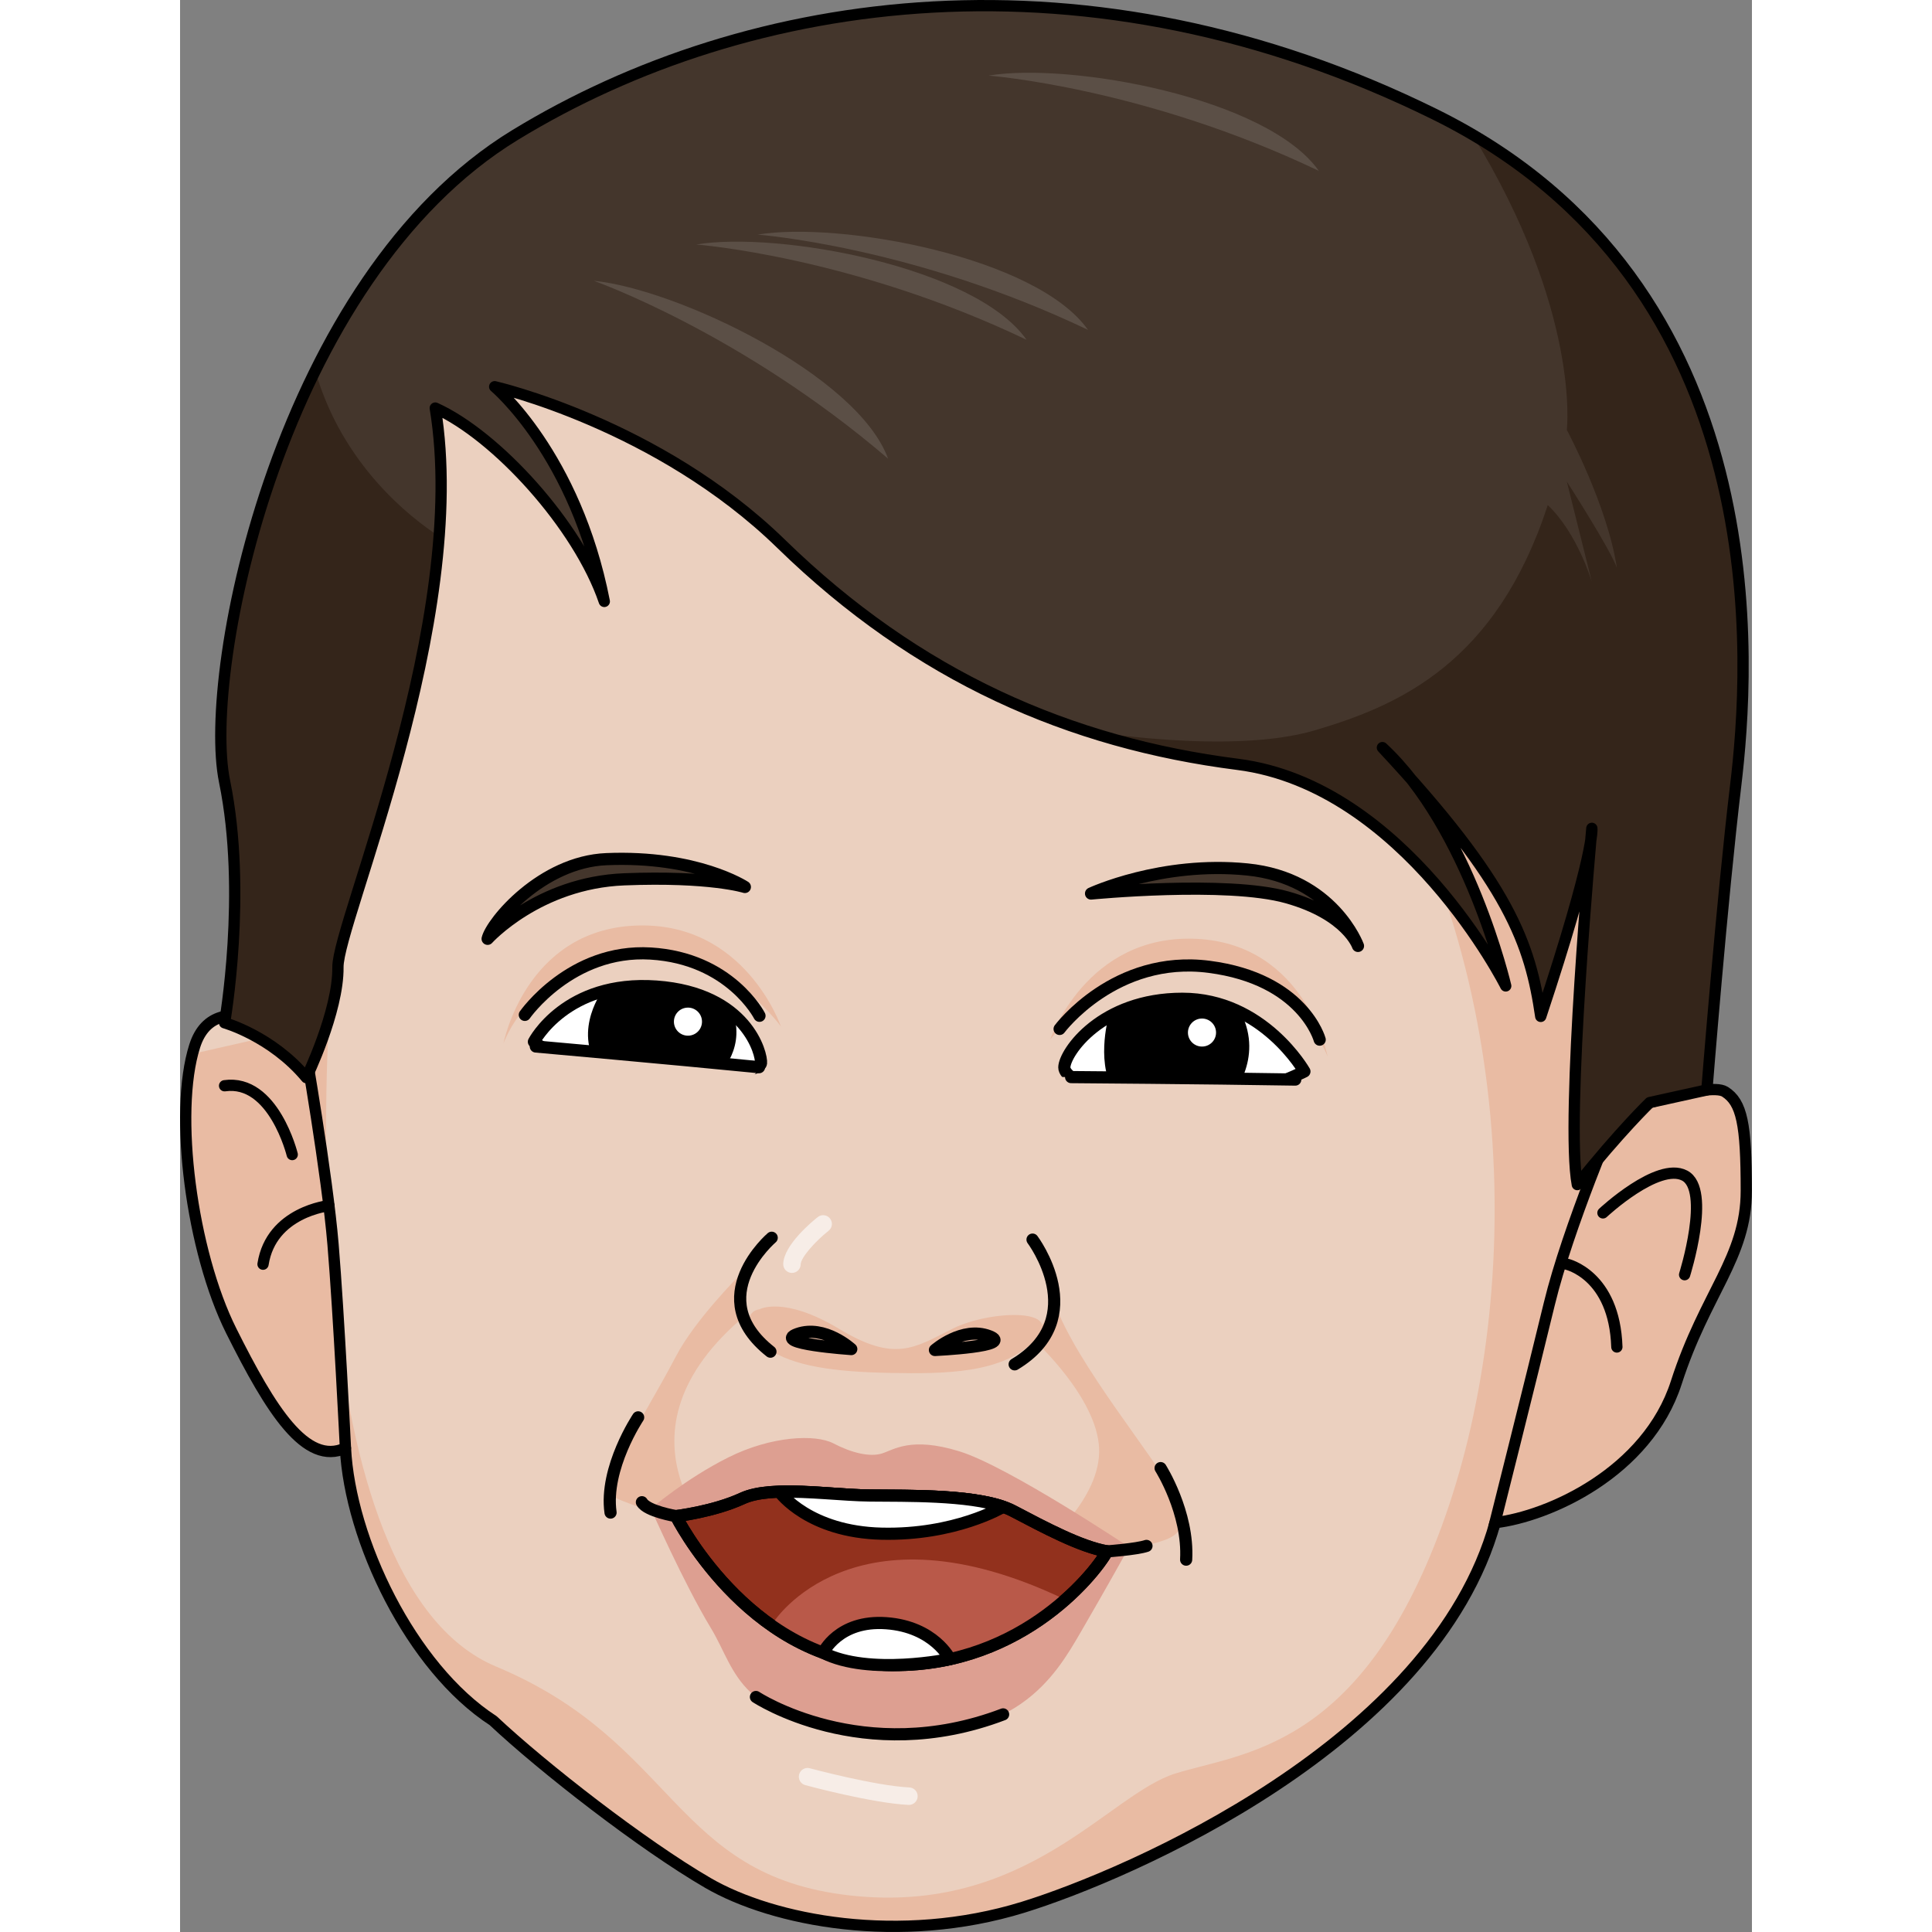 <?xml version="1.0" encoding="utf-8"?>
<!-- Created by: Science Figures, www.sciencefigures.org, Generator: Science Figures Editor -->
<!DOCTYPE svg PUBLIC "-//W3C//DTD SVG 1.1//EN" "http://www.w3.org/Graphics/SVG/1.1/DTD/svg11.dtd">
<svg version="1.1" id="Layer_1" xmlns="http://www.w3.org/2000/svg" xmlns:xlink="http://www.w3.org/1999/xlink" 
	 width="800px" height="800px" viewBox="0 0 179.938 221.162" enable-background="new 0 0 179.938 221.162"
	 xml:space="preserve">
<rect x="0" y="0" width="179.938" height="221.162" fill="#808080" stroke="none"/>
<g>
	<g>
		<g>
			<path fill="#EBD0BF" d="M14.225,119.397c0,0-10.106-7.322-12.551,0.351c-2.438,7.665-0.347,23.533,4.185,32.599
				c4.531,9.06,8.54,15.507,13.073,13.416c0.523,10.459,7.495,25.102,16.908,31.205c5.752,5.401,17.082,14.217,24.575,18.572
				c7.497,4.356,21.962,7.146,36.085,2.789c12.036-3.719,47.051-18.774,54.035-44.024c6.101-0.7,17.428-5.752,20.742-16.037
				c3.309-10.285,8.016-14.291,8.016-21.964c0-7.666-0.52-10.107-2.44-11.328c-1.915-1.223-12.376,2.438-12.376,2.438
				s12.725-41.48,6.1-64.141c-6.623-22.658-30.677-50.552-71.289-53.34c-40.615-2.79-69.723,16.385-80.706,41.66
				C7.6,76.865,14.225,119.397,14.225,119.397z"/>
			<path fill="#E9BBA3" d="M64.117,145.917c0,0-5.165,5.149-7.344,9.334c-2.181,4.184-5.696,9.849-7.585,13.953
				c-1.889,4.105,6.793,1.005,12.556,11.465c3.874,7.033,39.481,2.549,39.481,2.549s1.426-2.902,6.016-5.135
				c4.59-2.231,9.411-0.85,6.479-7.063c-1.825-3.87-11.171-14.84-13.652-21.98c-2.242,4.424-2.242,4.424-2.242,4.424
				s7.109,6.479,7.379,12.299c0.271,5.82-6.48,11.203-6.48,11.203l-36.438,0.313c0,0-13.974-12.404,1.833-26.194
				C64.117,151.085,63.115,150.621,64.117,145.917z"/>
			<path fill="#DD9F91" d="M53.899,172.703c0,0,3.785,8.583,6.872,13.679c3.086,5.098,2.792,10.549,18.833,11.979
				c16.041,1.432,20.549-6.449,23.527-11.572c2.979-5.121,5.506-9.692,5.506-9.692s-13.855-9.247-19.433-10.961
				c-5.576-1.716-7.502-0.162-8.887,0.257c-1.385,0.415-3.461-0.082-5.522-1.162c-2.06-1.079-7.119-0.856-12.033,1.604
				C57.847,169.292,53.899,172.703,53.899,172.703z"/>
			<path fill="#E9BBA3" d="M99.604,119.011c0,0,7.438-10.258,18.195-8.336c10.758,1.921,13.571,10.307,13.571,10.307
				s-2.483-12.939-15.056-13.512C103.741,106.901,99.604,119.011,99.604,119.011z"/>
			<path fill="#E9BBA3" d="M68.78,117.499c0,0-7.437-10.259-18.194-8.339c-10.758,1.921-13.57,10.306-13.57,10.306
				s2.482-12.939,15.056-13.508C64.644,105.389,68.78,117.499,68.78,117.499z"/>
			<path fill="#E9BBA3" d="M66.315,149.882c0,0,2.791-1.574,9.139,2.243c6.349,3.82,8.544,2.221,12.935,0
				c4.391-2.217,13.158-2.423,9.436,1.339c-3.723,3.763-10.153,3.819-16.526,3.7c-6.373-0.12-11.138-0.752-14.076-2.828
				C64.284,152.261,64.821,150.063,66.315,149.882z"/>
			<path fill="#E9BBA3" d="M179.293,136.304c0-7.666-0.52-10.107-2.44-11.328c-1.915-1.223-12.376,2.438-12.376,2.438
				s12.725-41.48,6.1-64.141c-0.287-0.987-0.617-1.986-0.971-2.988c-9.712,2.907-21.897,8.898-35.381,20.837
				c19.473,29.341,19.558,68.134,10.186,93.633c-9.371,25.5-22.801,25.867-30.484,28.266c-7.678,2.403-17.024,16.23-37.28,13.954
				c-20.254-2.277-19.81-17.57-40.457-26.194c-23.516-9.82-19.147-73.696-19.147-73.696l-3.045,0.694
				c0.139,1.036,0.228,1.62,0.228,1.62s-0.785-0.568-1.973-1.222l-10.814,2.462c-2.033,7.945,0.055,22.971,4.421,31.709
				c4.531,9.06,8.54,15.507,13.073,13.416c0.523,10.459,7.495,25.102,16.908,31.205c5.752,5.401,17.082,14.217,24.575,18.572
				c7.497,4.356,21.962,7.146,36.085,2.789c12.036-3.719,47.051-18.774,54.035-44.024c6.101-0.7,17.428-5.752,20.742-16.037
				C174.586,147.982,179.293,143.977,179.293,136.304z"/>
			
				<path fill="none" stroke="#000000" stroke-width="1.29" stroke-linecap="round" stroke-linejoin="round" stroke-miterlimit="10" d="
				M14.225,119.397c0,0-10.106-7.322-12.551,0.351c-2.438,7.665-0.347,23.533,4.185,32.599c4.531,9.06,8.54,15.507,13.073,13.416
				c0.523,10.459,7.495,25.102,16.908,31.205c5.752,5.401,17.082,14.217,24.575,18.572c7.497,4.356,21.962,7.146,36.085,2.789
				c12.036-3.719,47.051-18.774,54.035-44.024c6.101-0.7,17.428-5.752,20.742-16.037c3.309-10.285,8.016-14.291,8.016-21.964
				c0-7.666-0.52-10.107-2.44-11.328c-1.915-1.223-12.376,2.438-12.376,2.438s12.725-41.48,6.1-64.141
				c-6.623-22.658-30.677-50.552-71.289-53.34c-40.615-2.79-69.723,16.385-80.706,41.66C7.6,76.865,14.225,119.397,14.225,119.397z"
				/>
			
				<path fill="none" stroke="#000000" stroke-width="1.29" stroke-linecap="round" stroke-linejoin="round" stroke-miterlimit="10" d="
				M18.932,165.763c0,0-0.754-15.309-1.421-23.317c-0.669-8.01-3.286-23.048-3.286-23.048"/>
			
				<path fill="none" stroke="#000000" stroke-width="1.29" stroke-linecap="round" stroke-linejoin="round" stroke-miterlimit="10" d="
				M12.839,132.166c0,0-2.136-8.681-7.743-7.877"/>
			
				<path fill="none" stroke="#000000" stroke-width="1.29" stroke-linecap="round" stroke-linejoin="round" stroke-miterlimit="10" d="
				M164.477,127.413c0,0-5.598,13.03-7.734,21.842c-2.133,8.811-6.336,25.499-6.336,25.499"/>
			
				<path fill="none" stroke="#000000" stroke-width="1.29" stroke-linecap="round" stroke-linejoin="round" stroke-miterlimit="10" d="
				M158.745,144.716c0,0,5.456,1.201,5.731,9.478"/>
			
				<path fill="none" stroke="#000000" stroke-width="1.29" stroke-linecap="round" stroke-linejoin="round" stroke-miterlimit="10" d="
				M162.882,138.842c0,0,6.278-5.872,9.349-4.271c3.07,1.602,0,11.347,0,11.347"/>
			
				<path fill="none" stroke="#000000" stroke-width="1.29" stroke-linecap="round" stroke-linejoin="round" stroke-miterlimit="10" d="
				M17.042,138.017c0,0-6.609,0.691-7.544,6.699"/>
			<path fill="#44362C" d="M14.46,123.363c0,0,3.674-7.577,3.613-12.651c-0.06-5.068,15.151-39.598,11.141-64
				c6.974,3.14,16.385,13.423,19.349,22.135c-3.288-16.842-12.548-24.578-12.548-24.578s18.723,4.268,32.793,17.985
				c15.638,15.249,33.094,22.805,52.267,25.244c19.173,2.441,30.678,25.365,30.678,25.365s-4.183-18.04-14.118-27.283
				c14.641,15.689,16.91,22.494,18.127,30.771c6.276-18.916,5.85-21.528,5.85-21.528s-3.062,33.466-1.664,40.783
				c4.876-6.1,8.291-9.392,8.291-9.392l6.54-1.445c0,0,1.727-21.757,3.296-34.83c1.567-13.074,5.117-57.333-34.445-76.856
				C104.061-6.439,65.19-0.927,38.346,15.458C11.502,31.839,2.48,76.734,5.096,89.46c2.615,12.723,0,27.623,0,27.623
				S10.511,118.612,14.46,123.363z"/>
			<path fill="#34251A" d="M5.096,117.083c0,0,5.415,1.529,9.365,6.28c0,0,3.674-7.577,3.613-12.651
				c-0.045-4.111,9.938-27.577,11.581-49.315c-3.294-2.145-11.086-8.187-14.176-18.954C6.406,60.778,3.451,81.464,5.096,89.46
				C7.71,102.183,5.096,117.083,5.096,117.083z"/>
			<path fill="#34251A" d="M178.074,89.939c1.509-12.574,4.83-53.987-30.123-74.504c12.431,20.268,10.794,33.778,10.794,33.778
				s4.637,8.608,5.731,15.778c-0.871-2.332-5.731-9.861-5.731-9.861l2.866,11.473c0,0-1.637-5.559-5.045-8.781
				c-5.918,18.104-17.035,22.946-26.719,25.796c-9.681,2.842-26.289,0-26.289,0l0,0c5.667,1.844,11.507,3.113,17.517,3.88
				c19.173,2.441,30.678,25.365,30.678,25.365s-3.234-13.942-10.769-23.591c11.63,13.11,13.66,19.487,14.777,27.079
				c4.189-12.63,5.391-17.989,5.728-20.159c-0.552,6.354-2.771,32.979-1.542,39.414c4.876-6.1,8.291-9.392,8.291-9.392l6.54-1.445
				C174.778,124.77,176.505,103.013,178.074,89.939z"/>
			
				<path fill="none" stroke="#000000" stroke-width="1.29" stroke-linecap="round" stroke-linejoin="round" stroke-miterlimit="10" d="
				M14.46,123.363c0,0,3.674-7.577,3.613-12.651c-0.06-5.068,15.151-39.598,11.141-64c6.974,3.14,16.385,13.423,19.349,22.135
				c-3.288-16.842-12.548-24.578-12.548-24.578s18.723,4.268,32.793,17.985c15.638,15.249,33.094,22.805,52.267,25.244
				c19.173,2.441,30.678,25.365,30.678,25.365s-4.183-18.04-14.118-27.283c14.641,15.689,16.91,22.494,18.127,30.771
				c6.276-18.916,5.85-21.528,5.85-21.528s-3.062,33.466-1.664,40.783c4.876-6.1,8.291-9.392,8.291-9.392l6.54-1.445
				c0,0,1.727-21.757,3.296-34.83c1.567-13.074,5.117-57.333-34.445-76.856C104.061-6.439,65.19-0.927,38.346,15.458
				C11.502,31.839,2.48,76.734,5.096,89.46c2.615,12.723,0,27.623,0,27.623S10.511,118.612,14.46,123.363z"/>
			<path fill="#5B4F46" d="M47.366,32.145c0,0,16.837,5.925,33.681,20.357C77.531,42.879,56.802,33.07,47.366,32.145z"/>
			<path fill="#5B4F46" d="M59.086,27.989c0,0,17.799,1.343,37.814,10.906C91.006,30.518,68.438,26.429,59.086,27.989z"/>
			<path fill="#5B4F46" d="M66.117,26.857c0,0,17.802,1.34,37.816,10.905C98.041,29.382,75.472,25.296,66.117,26.857z"/>
			<path fill="#5B4F46" d="M92.541,8.655c0,0,17.8,1.341,37.818,10.906C124.461,11.181,101.896,7.095,92.541,8.655z"/>
			<g>
				
					<path fill="#92311D" stroke="#000000" stroke-width="1.392" stroke-linecap="round" stroke-linejoin="round" stroke-miterlimit="10" d="
					M56.772,173.555c0,0,4.287-0.499,7.598-2.027c3.309-1.526,10.047-0.382,14.574-0.331c4.528,0.051,12.769-0.145,16.409,1.769
					c3.639,1.911,7.731,4.098,10.771,4.625c-1.598,2.864-10.525,13.798-25.913,12.968C64.826,189.729,56.772,173.555,56.772,173.555
					z"/>
				<path fill="#B95949" d="M80.212,190.558c9.662,0.521,16.773-3.596,21.127-7.44c-24.289-11.654-33.372,2.532-33.372,2.532
					l-0.489,0.252C70.919,188.363,75.169,190.286,80.212,190.558z"/>
				
					<path fill="none" stroke="#000000" stroke-width="1.392" stroke-linecap="round" stroke-linejoin="round" stroke-miterlimit="10" d="
					M67.727,141.689c0,0-8.027,6.835-0.144,13.041"/>
				
					<path fill="none" stroke="#000000" stroke-width="1.392" stroke-linecap="round" stroke-linejoin="round" stroke-miterlimit="10" d="
					M97.585,141.901c0,0,6.766,8.998-2.046,14.279"/>
				
					<path fill="none" stroke="#000000" stroke-width="1.392" stroke-linecap="round" stroke-linejoin="round" stroke-miterlimit="10" d="
					M76.837,154.432c0,0-3.062-2.822-6.158-1.728C67.585,153.801,76.837,154.432,76.837,154.432z"/>
				
					<path fill="none" stroke="#000000" stroke-width="1.392" stroke-linecap="round" stroke-linejoin="round" stroke-miterlimit="10" d="
					M86.413,154.538c0,0,3.125-2.755,6.197-1.591C95.676,154.112,86.413,154.538,86.413,154.538z"/>
				
					<path fill="none" stroke="#000000" stroke-width="1.392" stroke-linecap="round" stroke-linejoin="round" stroke-miterlimit="10" d="
					M56.772,173.555c0,0,4.287-0.499,7.598-2.027c3.309-1.526,10.047-0.382,14.574-0.331c4.528,0.051,12.769-0.145,16.409,1.769
					c3.639,1.911,7.731,4.098,10.771,4.625c-1.598,2.864-10.525,13.798-25.913,12.968C64.826,189.729,56.772,173.555,56.772,173.555
					z"/>
				
					<path fill="#FFFFFF" stroke="#000000" stroke-width="1.392" stroke-linecap="round" stroke-linejoin="round" stroke-miterlimit="10" d="
					M78.945,171.196c-3.026-0.035-7.021-0.539-10.341-0.426c0.118,0.161,3.405,4.603,11.724,4.796
					c8.396,0.194,13.792-3.019,13.89-3.075C90.209,171.092,83.054,171.241,78.945,171.196z"/>
				
					<path fill="#FFFFFF" stroke="#000000" stroke-width="1.392" stroke-linecap="round" stroke-linejoin="round" stroke-miterlimit="10" d="
					M73.62,189.196c0,0,1.744-3.783,7.226-3.381c5.48,0.399,7.294,4.106,7.294,4.106S78.889,191.878,73.62,189.196z"/>
				
					<path fill="none" stroke="#000000" stroke-width="1.392" stroke-linecap="round" stroke-linejoin="round" stroke-miterlimit="10" d="
					M52.438,162.249c0,0-3.887,5.79-3.159,10.899"/>
				
					<path fill="none" stroke="#000000" stroke-width="1.392" stroke-linecap="round" stroke-linejoin="round" stroke-miterlimit="10" d="
					M112.246,168.059c0,0,3.229,5.089,2.924,10.479"/>
				
					<path fill="none" stroke="#000000" stroke-width="1.392" stroke-linecap="round" stroke-linejoin="round" stroke-miterlimit="10" d="
					M106.125,177.59c0,0,3.371-0.241,4.504-0.624"/>
				
					<path fill="none" stroke="#000000" stroke-width="1.392" stroke-linecap="round" stroke-linejoin="round" stroke-miterlimit="10" d="
					M56.772,173.555c0,0-3.326-0.556-3.903-1.592"/>
				
					<path fill="#FFFFFF" stroke="#000000" stroke-width="1.392" stroke-linecap="round" stroke-linejoin="round" stroke-miterlimit="10" d="
					M40.506,119.254c0,0,3.651-7.069,14.026-6.319c10.374,0.751,12.091,7.771,11.97,8.789c-0.124,1.017-8.706,2.224-13.862,2.021
					C45.864,123.484,40.506,119.254,40.506,119.254z"/>
				
					<path fill="#FFFFFF" stroke="#000000" stroke-width="1.392" stroke-linecap="round" stroke-linejoin="round" stroke-miterlimit="10" d="
					M128.709,122.654c0,0-4.715-8.326-13.976-8.323c-9.26,0.002-13.485,6.151-13.509,7.857c-0.018,1.705,6.719,4.278,13.87,4.036
					C122.249,125.986,128.709,122.654,128.709,122.654z"/>
				
					<path fill="none" stroke="#000000" stroke-width="1.392" stroke-linecap="round" stroke-linejoin="round" stroke-miterlimit="10" d="
					M100.685,117.785c0,0,6.328-8.511,17.114-7.11c10.788,1.395,12.657,8.336,12.657,8.336"/>
				
					<path fill="none" stroke="#000000" stroke-width="1.392" stroke-linecap="round" stroke-linejoin="round" stroke-miterlimit="10" d="
					M66.329,116.28c0,0-3.35-6.582-12.469-7.127c-9.126-0.547-14.394,7.023-14.394,7.023"/>
				
					<path fill="#44362C" stroke="#000000" stroke-width="1.392" stroke-linecap="round" stroke-linejoin="round" stroke-miterlimit="10" d="
					M35.208,107.47c0,0,5.789-6.42,15.632-6.811c9.847-0.391,13.816,0.876,13.816,0.876s-5.495-3.62-15.849-3.185
					C41.382,98.659,35.646,105.561,35.208,107.47z"/>
				
					<path fill="#44362C" stroke="#000000" stroke-width="1.392" stroke-linecap="round" stroke-linejoin="round" stroke-miterlimit="10" d="
					M104.283,102.285c0,0,15.516-1.508,22.43,0.435c6.916,1.943,8.128,5.563,8.128,5.563s-2.831-7.766-12.672-8.754
					C112.331,98.538,104.283,102.285,104.283,102.285z"/>
				<path d="M63.403,116.197c-1.814-1.577-4.602-2.956-8.871-3.263c-2.447-0.18-4.513,0.094-6.252,0.587
					c-0.118,0.168-3.705,5.239,0.328,9.61c1.257,0.326,2.611,0.56,4.031,0.613c2.572,0.102,5.995-0.15,8.795-0.552
					C61.438,123.19,64.646,120.493,63.403,116.197z"/>
				<path d="M121.445,115.944c-1.883-0.947-4.111-1.616-6.712-1.613c-3.539,0-6.341,0.901-8.452,2.105
					c-0.02,0.056-1.602,5.753,0.977,8.994c2.295,0.547,5.031,0.888,7.837,0.794c1.794-0.059,3.542-0.312,5.153-0.661l0,0
					C120.248,125.563,124.141,121.294,121.445,115.944z"/>
				<path d="M58.194,118.479c0.058,1.728-1.297,3.181-3.029,3.238c-1.729,0.061-3.178-1.298-3.237-3.026
					c-0.058-1.729,1.299-3.18,3.025-3.24C56.687,115.395,58.134,116.749,58.194,118.479z"/>
				<path d="M117.224,120.195c0.061,1.728-1.29,3.177-3.022,3.237c-1.73,0.058-3.176-1.295-3.234-3.025
					c-0.06-1.734,1.294-3.182,3.021-3.241C115.719,117.108,117.166,118.463,117.224,120.195z"/>
				<path fill="#FFFFFF" d="M59.747,116.897c0.03,0.891-0.665,1.63-1.553,1.66c-0.889,0.029-1.628-0.663-1.66-1.551
					c-0.029-0.888,0.662-1.632,1.553-1.66C58.973,115.315,59.717,116.01,59.747,116.897z"/>
				<path fill="#FFFFFF" d="M118.592,118.15c0.031,0.883-0.666,1.625-1.552,1.652c-0.887,0.031-1.632-0.661-1.665-1.545
					c-0.028-0.888,0.669-1.633,1.556-1.661C117.816,116.566,118.563,117.26,118.592,118.15z"/>
				<path fill="#EBD0BF" d="M100.676,123.284c0,0,16.514,0.122,27.801,0.307C126.834,128.88,106.635,133.592,100.676,123.284z"/>
				
					<path fill="none" stroke="#000000" stroke-width="1.392" stroke-linecap="round" stroke-linejoin="round" stroke-miterlimit="10" d="
					M102.002,123.298c0,0,15.242,0.108,25.66,0.283"/>
				<path fill="#EBD0BF" d="M40.726,119.795c0,0,15.183,1.348,25.55,2.37C64.329,127.312,45.361,130.51,40.726,119.795z"/>
				
					<path fill="none" stroke="#000000" stroke-width="1.392" stroke-linecap="round" stroke-linejoin="round" stroke-miterlimit="10" d="
					M40.726,119.795c0,0,15.183,1.348,25.55,2.37"/>
			</g>
			
				<path fill="none" stroke="#000000" stroke-width="1.392" stroke-linecap="round" stroke-linejoin="round" stroke-miterlimit="10" d="
				M65.922,194.261c0,0,12.237,8.101,28.296,1.99"/>
		</g>
	</g>
	<path fill="#F7EDE7" d="M70.046,145.716c-0.009,0-0.018,0-0.026,0c-0.552-0.015-0.988-0.474-0.974-1.025
		c0.056-2.173,3.302-4.854,3.953-5.369c0.433-0.343,1.062-0.27,1.404,0.163c0.343,0.433,0.271,1.062-0.162,1.404
		c-1.527,1.212-3.175,3.05-3.196,3.853C71.032,145.285,70.587,145.716,70.046,145.716z"/>
	<path fill="#F7EDE7" d="M83.436,206.614c-0.017,0-0.033,0-0.05-0.001c-4.159-0.203-11.503-2.179-11.814-2.264
		c-0.533-0.144-0.848-0.692-0.704-1.226s0.693-0.854,1.227-0.704c0.074,0.02,7.446,2.003,11.389,2.195
		c0.552,0.027,0.977,0.496,0.95,1.048C84.407,206.198,83.965,206.614,83.436,206.614z"/>
</g>
</svg>
